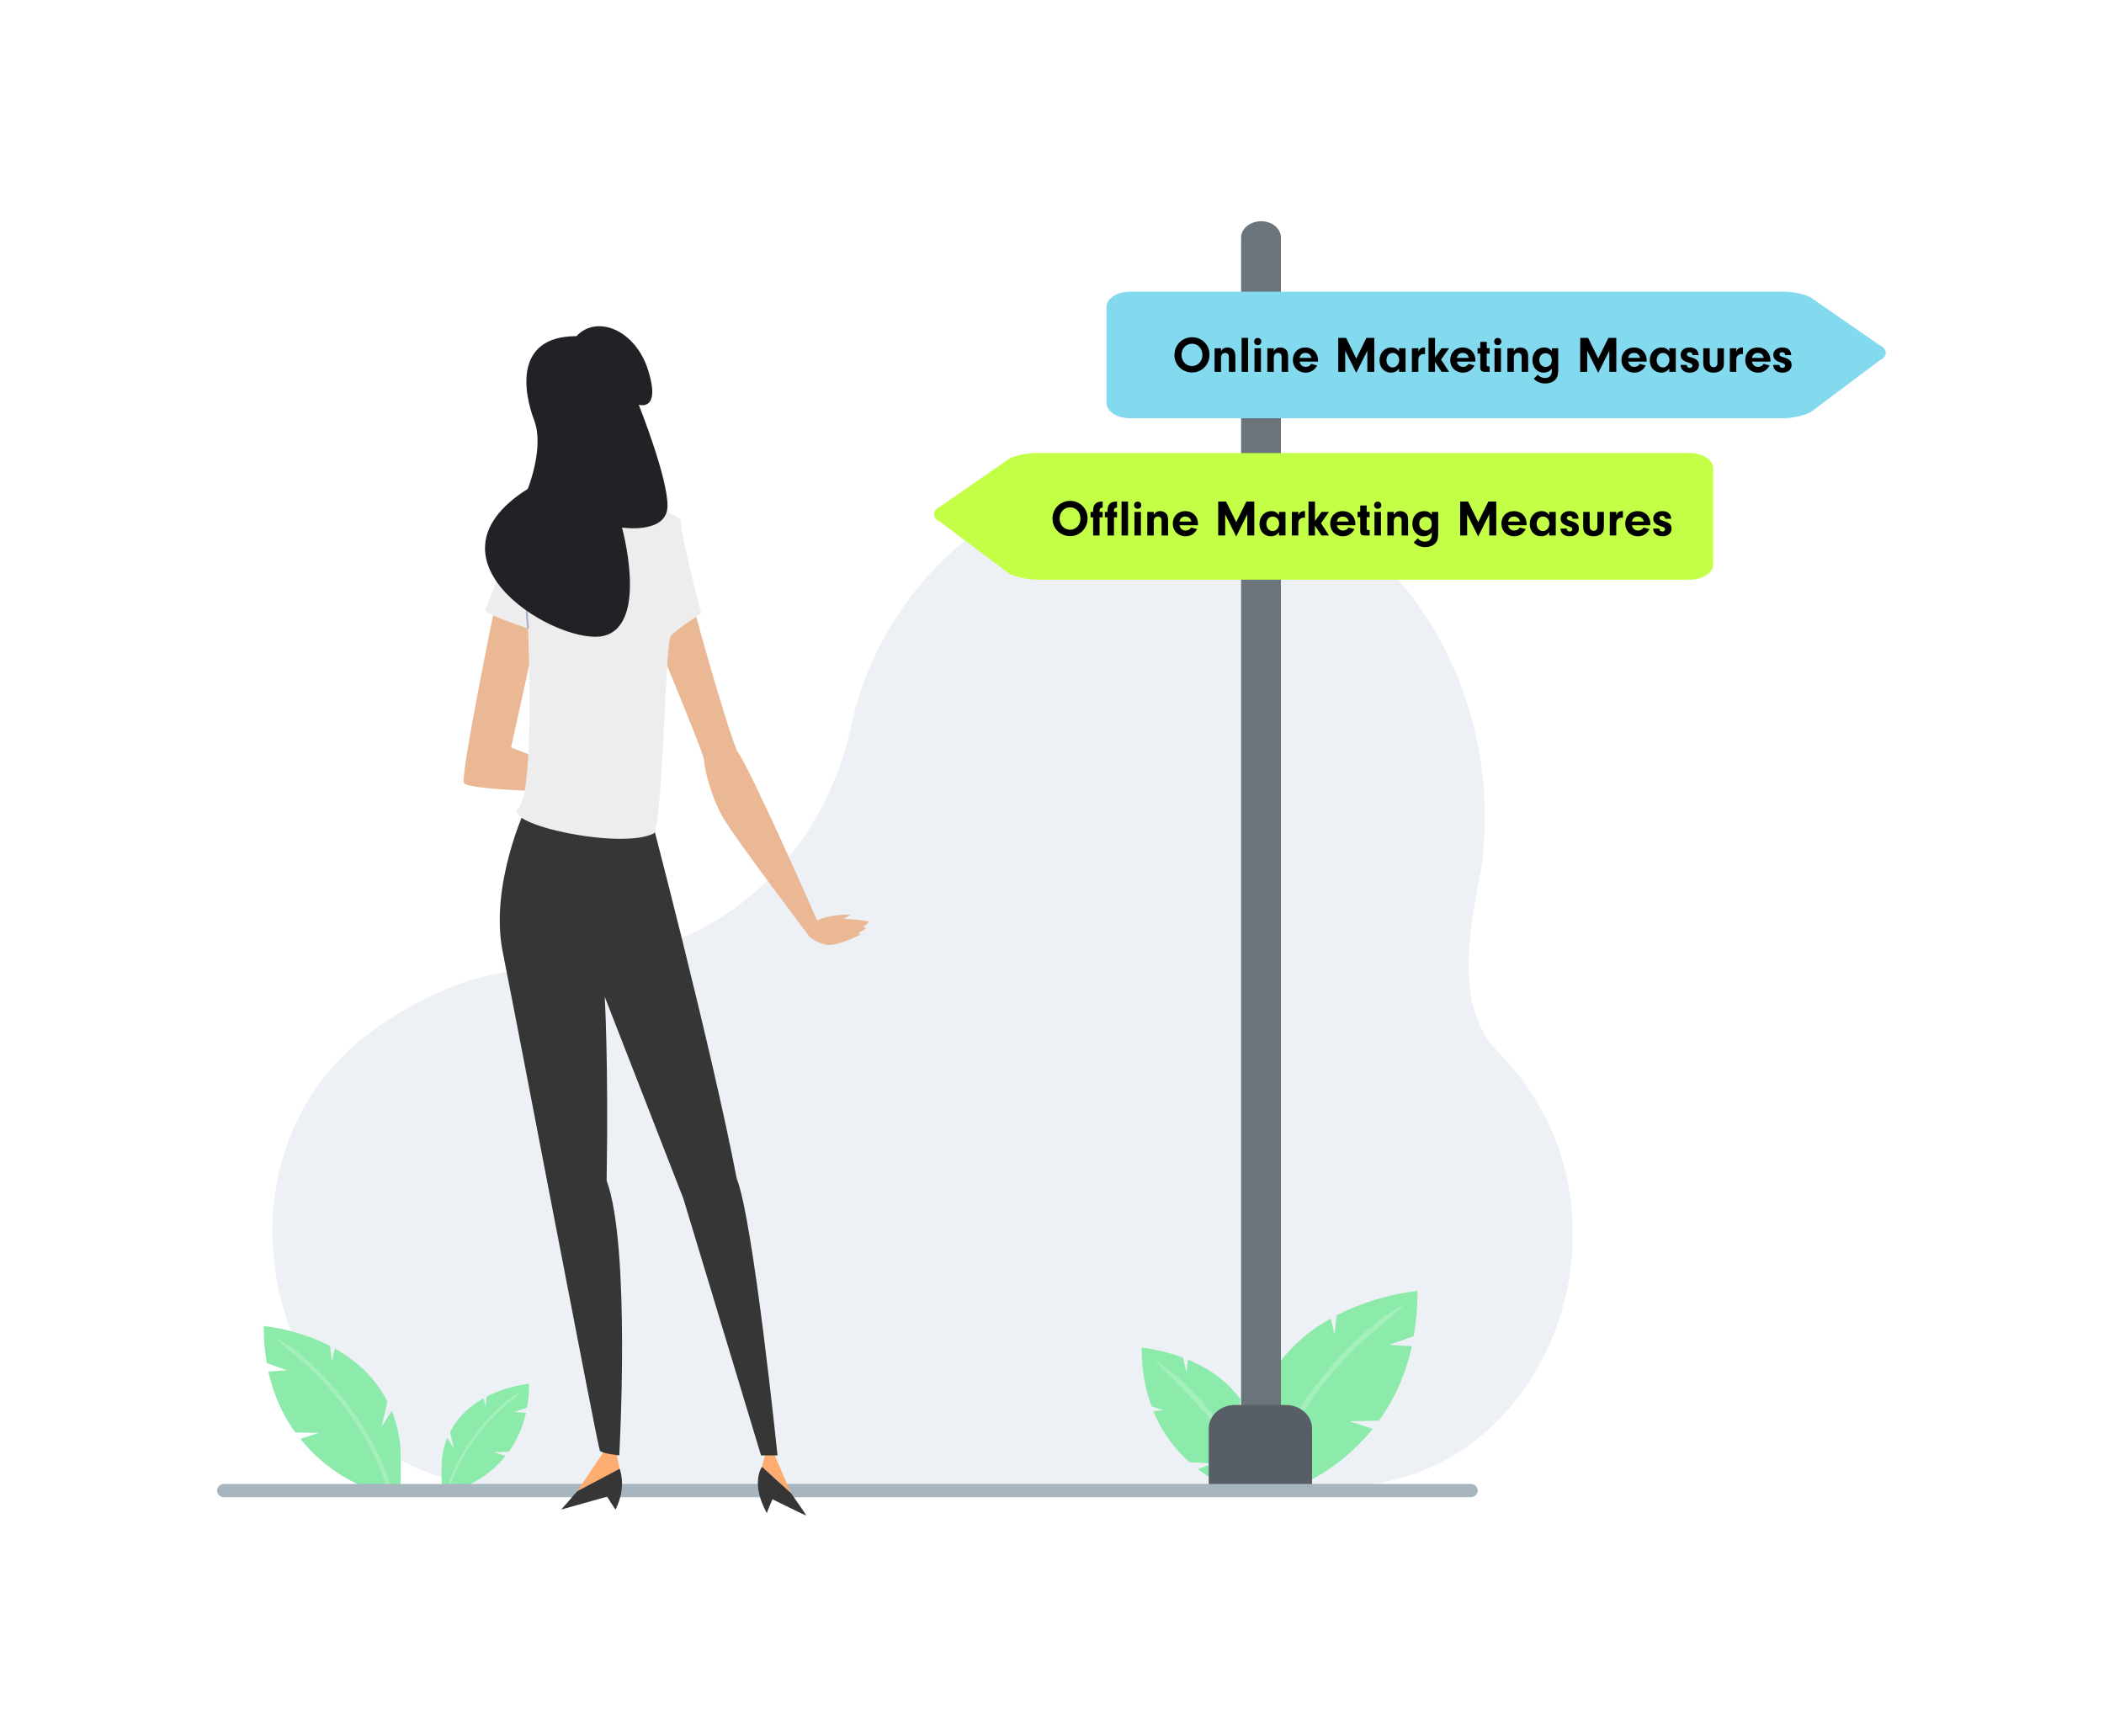<svg width="1512" height="1248" viewBox="0 0 1512 1248" fill="none" xmlns="http://www.w3.org/2000/svg">
<rect width="1512" height="1248" fill="white"/>
<path d="M963.669 1068.14C1112.66 1068.14 1186.51 872.269 1079.98 759.556C1078.61 758.137 1077.32 756.717 1075.95 755.298C1043.18 721.317 1057.42 661.621 1065.91 616.87C1065.83 616.703 1065.66 616.619 1065.48 616.452C1069.6 578.047 1065.74 538.054 1052.28 499.314C1007.16 369.736 873.605 304.363 753.948 353.205C630.516 403.55 612.16 520.605 611.903 520.688C597.493 588.984 552.889 648.43 487.7 674.98C421.653 701.947 377.735 687.587 323.268 709.796C303.196 717.978 284.497 728.497 267.514 740.938C132.846 839.207 200.695 1068.14 363.068 1068.14H963.583H963.669Z" fill="#EDF1F6"/>
<path d="M970.457 1021.53L991.056 1021.02C1001.1 1007.11 1009.77 989.52 1014.57 967.634L998.437 966.518L1015.95 960.339C1017.66 950.297 1018.78 939.568 1018.69 927.81C1018.69 927.81 989.94 930.213 960.501 945.319L959.042 959.051L956.296 947.636C938.615 957.506 921.364 972.269 910.206 994.155L915.442 1016.38L906.43 1002.22C902.739 1011.32 900.079 1021.36 898.877 1032.86C898.105 1054.84 898.877 1068.14 898.877 1068.14H932.521C932.521 1068.14 962.046 1057.32 986.507 1026.94L970.372 1021.71L970.457 1021.53Z" fill="#8CEBAB"/>
<path d="M905.57 1042.99C904.197 1030.12 900.249 1019.39 894.841 1010.55L889.863 1020.93L891.494 1005.74C881.109 991.58 866.862 982.568 853.644 977.161L852.7 986.516L850.125 975.788C833.904 969.694 820.429 968.578 820.429 968.578C820.343 985.143 823.175 998.961 827.552 1010.81L836.135 1013.55L828.84 1014.24C835.534 1030.63 845.319 1042.56 854.76 1050.89L871.582 1051.83L860.682 1055.86C872.183 1064.62 881.624 1068.14 881.624 1068.14H905.484C905.484 1068.14 905.999 1058.7 905.484 1043.08L905.57 1042.99Z" fill="#8CEBAB"/>
<g style="mix-blend-mode:screen" opacity="0.21">
<path d="M845.748 993.983C840.513 989.005 829.441 977.418 829.441 977.418C829.441 977.418 842.487 986.001 847.636 990.893C891.237 1032.09 900.335 1065.99 900.678 1067.54L898.961 1068.05H897.073C895.872 1063.93 885.401 1031.92 845.662 994.069L845.748 993.983Z" fill="white"/>
</g>
<g style="mix-blend-mode:screen" opacity="0.21">
<path d="M911.234 1067.97H907.372C910.633 1056.98 930.717 996.814 992.084 948.15C997.233 944.03 1009.34 937.593 1009.34 937.593C1009.34 937.593 999.808 946.777 994.916 950.553C935.695 997.243 915.182 1054.83 911.148 1067.97H911.234Z" fill="white"/>
</g>
<path d="M229.075 1029.95L212.167 1029.52C203.928 1018.1 196.804 1003.68 192.856 985.745L206.073 984.801L191.74 979.737C190.281 971.498 189.423 962.743 189.509 953.045C189.509 953.045 213.111 955.019 237.229 967.378L238.43 978.621L240.662 969.266C255.167 977.334 269.328 989.436 278.426 1007.37L274.135 1025.57L281.516 1013.98C284.52 1021.45 286.751 1029.69 287.696 1039.04C288.382 1057.07 287.696 1067.97 287.696 1067.97H260.059C260.059 1067.97 235.856 1059.13 215.858 1034.15L229.075 1029.86V1029.95Z" fill="#8CEBAB"/>
<g style="mix-blend-mode:screen" opacity="0.21">
<path d="M277.568 1067.97H280.743C278.083 1058.96 261.604 1009.6 211.309 969.781C207.103 966.433 197.147 961.112 197.147 961.112C197.147 961.112 204.957 968.579 208.991 971.755C257.484 1010.03 274.306 1057.24 277.653 1067.97H277.568Z" fill="white"/>
</g>
<path d="M354.812 1043.68L365.627 1043.42C370.862 1036.13 375.411 1026.94 377.986 1015.44L369.575 1014.84L378.758 1011.67C379.702 1006.43 380.217 1000.77 380.217 994.586C380.217 994.586 365.112 995.788 349.748 1003.77L348.976 1010.98L347.517 1004.97C338.248 1010.12 329.236 1017.85 323.399 1029.35L326.146 1040.93L321.425 1033.47C319.451 1038.19 318.078 1043.51 317.477 1049.52C317.048 1061.02 317.477 1067.97 317.477 1067.97H335.072C335.072 1067.97 350.521 1062.3 363.309 1046.43L354.812 1043.68Z" fill="#8CEBAB"/>
<g style="mix-blend-mode:screen" opacity="0.21">
<path d="M323.829 1067.97H321.855C323.571 1062.22 334.128 1030.72 366.227 1005.23C368.888 1003.08 375.239 999.737 375.239 999.737C375.239 999.737 370.261 1004.54 367.687 1006.52C336.703 1030.98 325.974 1061.1 323.829 1067.97Z" fill="white"/>
</g>
<path d="M920.504 170.826V1010.92H891.894V170.826C891.894 164.343 898.31 159 906.286 159C914.262 159 920.504 164.272 920.504 170.826Z" fill="#6B737B"/>
<path d="M942.876 1067.79H868.635V1026.68C868.635 1017.38 877.046 1009.77 887.517 1009.77H923.994C934.379 1009.77 942.876 1017.3 942.876 1026.68V1067.79Z" fill="#585E65"/>
<path d="M1056.92 1076.09H161.036C158.238 1076.09 156 1073.97 156 1071.32C156 1068.67 158.238 1066.55 161.036 1066.55H1056.92C1059.72 1066.55 1061.96 1068.67 1061.96 1071.32C1061.96 1073.97 1059.72 1076.09 1056.92 1076.09Z" fill="#A7B5BF"/>
<path d="M745.784 416.616H1214.13C1223.58 416.616 1231.17 411.727 1231.17 405.638V336.594C1231.17 330.505 1223.58 325.616 1214.13 325.616H745.118C738.195 325.616 731.406 326.902 725.681 329.39L675.801 363.954C669.81 366.527 669.544 372.274 675.535 375.018L725.281 412.328C731.272 415.072 738.329 416.616 745.784 416.616Z" fill="#C4FF47"/>
<path d="M769.147 359.996C772.73 359.996 776.02 361.458 778.433 364.09C780.516 366.43 781.54 369.245 781.54 372.791C781.54 379.736 775.983 385.329 769.074 385.329C761.946 385.329 756.353 379.809 756.353 372.791C756.353 365.553 761.909 359.996 769.147 359.996ZM769.001 364.639C764.687 364.639 761.47 368.075 761.47 372.718C761.47 377.251 764.724 380.723 768.965 380.723C773.168 380.723 776.459 377.251 776.459 372.827C776.459 368.111 773.315 364.639 769.001 364.639ZM790.192 371.84V384.854H785.549V371.84H783.685V367.929H785.549V366.978C785.549 362.445 787.779 360.325 792.422 360.471V364.748C790.813 364.931 790.192 365.553 790.192 366.978V367.929H792.422V371.84H790.192ZM800.537 371.84V384.854H795.894V371.84H793.994V367.929H795.894V366.978C795.894 362.482 798.124 360.325 802.731 360.471V364.748C801.159 364.931 800.537 365.516 800.537 366.978V367.929H802.731V371.84H800.537ZM810.64 384.854H805.997V360.471H810.64V384.854ZM819.886 367.929V384.854H815.243V367.929H819.886ZM817.583 360.508C819.082 360.508 820.142 361.604 820.142 363.14C820.142 364.566 819.045 365.662 817.583 365.662C816.084 365.662 814.987 364.566 814.987 363.103C814.987 361.604 816.084 360.508 817.583 360.508ZM824.49 367.929H829.132V370.012C830.375 368.075 831.618 367.344 833.738 367.344C835.347 367.344 836.882 367.929 837.906 368.916C839.002 370.012 839.404 371.365 839.404 374.143V384.854H834.762V374.363C834.762 373.412 834.652 372.864 834.36 372.389C833.921 371.694 833.044 371.255 832.13 371.255C830.339 371.255 829.132 372.608 829.132 374.582V384.854H824.49V367.929ZM860.872 377.506H847.639C848.041 379.846 849.759 381.308 852.062 381.308C853.78 381.308 855.242 380.467 855.974 379.115L860.251 380.285C858.569 383.575 855.608 385.439 852.026 385.439C846.652 385.439 842.813 381.637 842.813 376.373C842.813 371.073 846.506 367.344 851.733 367.344C857.143 367.344 860.909 371.146 860.909 376.593L860.872 377.506ZM847.639 374.838H856.12C855.718 372.608 854.109 371.255 851.806 371.255C849.576 371.255 848.077 372.535 847.639 374.838ZM880.447 369.647V384.854H875.439V360.471H881.105L888.38 375.276L895.691 360.471H901.357V384.854H896.349V369.647L888.38 385.585L880.447 369.647ZM919.147 370.086V367.929H923.79V384.854H919.147V382.515C917.576 384.525 915.748 385.439 913.262 385.439C908.51 385.439 905.11 381.747 905.11 376.593C905.11 371.255 908.692 367.344 913.627 367.344C915.93 367.344 917.502 368.148 919.147 370.086ZM914.578 371.255C911.946 371.255 910.081 373.412 910.081 376.519C910.081 379.48 912.019 381.71 914.541 381.71C917.137 381.71 919.221 379.298 919.221 376.373C919.221 373.376 917.32 371.255 914.578 371.255ZM928.375 367.929H933.018V370.415C933.493 369.172 933.822 368.66 934.517 368.148C935.248 367.636 936.235 367.344 937.258 367.344C937.368 367.344 937.551 367.344 937.807 367.38V372.133C937.441 372.096 937.075 372.06 936.82 372.06C935.54 372.06 934.37 372.644 933.712 373.595C933.164 374.363 933.018 375.094 933.018 376.702V384.854H928.375V367.929ZM944.977 377.835V384.854H940.334V360.471H944.977V374.436L949.693 367.929H955.067L949.327 376.044L955.067 384.854H949.693L944.977 377.835ZM973.968 377.506H960.735C961.137 379.846 962.855 381.308 965.158 381.308C966.876 381.308 968.338 380.467 969.07 379.115L973.347 380.285C971.665 383.575 968.704 385.439 965.122 385.439C959.748 385.439 955.909 381.637 955.909 376.373C955.909 371.073 959.602 367.344 964.829 367.344C970.239 367.344 974.005 371.146 974.005 376.593L973.968 377.506ZM960.735 374.838H969.216C968.814 372.608 967.205 371.255 964.902 371.255C962.672 371.255 961.173 372.535 960.735 374.838ZM982.145 371.767V379.883C982.145 380.687 982.438 380.906 983.461 380.979H984.266V384.854H980.573C978.307 384.781 977.466 383.867 977.503 381.637V371.767H975.565V367.856H977.503V363.323H982.145V367.856H984.266V371.767H982.145ZM992.386 367.929V384.854H987.743V367.929H992.386ZM990.083 360.508C991.582 360.508 992.642 361.604 992.642 363.14C992.642 364.566 991.545 365.662 990.083 365.662C988.584 365.662 987.487 364.566 987.487 363.103C987.487 361.604 988.584 360.508 990.083 360.508ZM996.989 367.929H1001.63V370.012C1002.88 368.075 1004.12 367.344 1006.24 367.344C1007.85 367.344 1009.38 367.929 1010.41 368.916C1011.5 370.012 1011.9 371.365 1011.9 374.143V384.854H1007.26V374.363C1007.26 373.412 1007.15 372.864 1006.86 372.389C1006.42 371.694 1005.54 371.255 1004.63 371.255C1002.84 371.255 1001.63 372.608 1001.63 374.582V384.854H996.989V367.929ZM1028.94 370.012V367.929H1033.51V383.611C1033.51 387.084 1032.86 389.095 1031.25 390.667C1029.6 392.312 1027.12 393.226 1024.23 393.226C1020.94 393.226 1018.23 392.129 1015.93 389.862L1018.82 386.938C1020.32 388.546 1021.93 389.278 1024.05 389.278C1027.15 389.278 1028.94 387.45 1028.94 384.269V382.551C1027.41 384.489 1025.44 385.439 1022.99 385.439C1018.34 385.439 1014.98 381.674 1014.98 376.519C1014.98 371.036 1018.38 367.344 1023.46 367.344C1025.84 367.344 1027.48 368.148 1028.94 370.012ZM1024.45 371.475C1021.78 371.475 1019.92 373.485 1019.92 376.3C1019.92 379.225 1021.82 381.308 1024.48 381.308C1025.84 381.308 1027.15 380.723 1027.99 379.736C1028.54 379.078 1028.87 378.018 1028.87 376.739C1028.87 374.911 1028.47 373.668 1027.63 372.791C1026.79 371.986 1025.62 371.475 1024.45 371.475ZM1054.34 369.647V384.854H1049.33V360.471H1055L1062.27 375.276L1069.58 360.471H1075.25V384.854H1070.24V369.647L1062.27 385.585L1054.34 369.647ZM1097.02 377.506H1083.79C1084.19 379.846 1085.91 381.308 1088.21 381.308C1089.93 381.308 1091.39 380.467 1092.13 379.115L1096.4 380.285C1094.72 383.575 1091.76 385.439 1088.18 385.439C1082.8 385.439 1078.97 381.637 1078.97 376.373C1078.97 371.073 1082.66 367.344 1087.89 367.344C1093.3 367.344 1097.06 371.146 1097.06 376.593L1097.02 377.506ZM1083.79 374.838H1092.27C1091.87 372.608 1090.26 371.255 1087.96 371.255C1085.73 371.255 1084.23 372.535 1083.79 374.838ZM1113.35 370.086V367.929H1118V384.854H1113.35V382.515C1111.78 384.525 1109.95 385.439 1107.47 385.439C1102.71 385.439 1099.32 381.747 1099.32 376.593C1099.32 371.255 1102.9 367.344 1107.83 367.344C1110.14 367.344 1111.71 368.148 1113.35 370.086ZM1108.78 371.255C1106.15 371.255 1104.29 373.412 1104.29 376.519C1104.29 379.48 1106.22 381.71 1108.75 381.71C1111.34 381.71 1113.43 379.298 1113.43 376.373C1113.43 373.376 1111.52 371.255 1108.78 371.255ZM1134.38 372.827H1130V372.535C1130 371.511 1129.08 370.78 1127.84 370.78C1126.71 370.78 1125.98 371.402 1125.98 372.315C1125.98 372.754 1126.16 373.193 1126.45 373.412C1126.96 373.814 1127 373.814 1129.34 374.545C1133.14 375.715 1134.64 377.214 1134.64 379.956C1134.64 383.246 1132.01 385.439 1128.06 385.439C1124.04 385.439 1121.59 383.392 1121.41 379.883H1125.87C1126.09 381.345 1126.74 382.003 1128.1 382.003C1129.19 382.003 1129.96 381.345 1129.96 380.394C1129.96 379.371 1129.3 378.896 1126.82 378.128C1123.16 377.031 1121.52 375.386 1121.52 372.718C1121.52 369.501 1124.11 367.344 1128.06 367.344C1131.93 367.344 1134.27 369.391 1134.38 372.827ZM1147.94 367.929H1152.59V378.64C1152.59 381.126 1152.07 382.515 1150.69 383.684C1149.33 384.818 1147.43 385.439 1145.2 385.439C1142.86 385.439 1140.85 384.781 1139.54 383.575C1138.33 382.478 1137.74 380.87 1137.74 378.64V367.929H1142.39V378.347C1142.39 380.248 1143.52 381.528 1145.2 381.528C1146.92 381.528 1147.94 380.431 1147.94 378.64V367.929ZM1156.85 367.929H1161.49V370.415C1161.97 369.172 1162.3 368.66 1162.99 368.148C1163.72 367.636 1164.71 367.344 1165.74 367.344C1165.84 367.344 1166.03 367.344 1166.28 367.38V372.133C1165.92 372.096 1165.55 372.06 1165.3 372.06C1164.02 372.06 1162.85 372.644 1162.19 373.595C1161.64 374.363 1161.49 375.094 1161.49 376.702V384.854H1156.85V367.929ZM1185.99 377.506H1172.75C1173.16 379.846 1174.87 381.308 1177.18 381.308C1178.9 381.308 1180.36 380.467 1181.09 379.115L1185.37 380.285C1183.68 383.575 1180.72 385.439 1177.14 385.439C1171.77 385.439 1167.93 381.637 1167.93 376.373C1167.93 371.073 1171.62 367.344 1176.85 367.344C1182.26 367.344 1186.02 371.146 1186.02 376.593L1185.99 377.506ZM1172.75 374.838H1181.24C1180.83 372.608 1179.22 371.255 1176.92 371.255C1174.69 371.255 1173.19 372.535 1172.75 374.838ZM1200.96 372.827H1196.58V372.535C1196.58 371.511 1195.66 370.78 1194.42 370.78C1193.29 370.78 1192.56 371.402 1192.56 372.315C1192.56 372.754 1192.74 373.193 1193.03 373.412C1193.54 373.814 1193.58 373.814 1195.92 374.545C1199.72 375.715 1201.22 377.214 1201.22 379.956C1201.22 383.246 1198.59 385.439 1194.64 385.439C1190.62 385.439 1188.17 383.392 1187.99 379.883H1192.45C1192.67 381.345 1193.32 382.003 1194.68 382.003C1195.77 382.003 1196.54 381.345 1196.54 380.394C1196.54 379.371 1195.88 378.896 1193.4 378.128C1189.74 377.031 1188.1 375.386 1188.1 372.718C1188.1 369.501 1190.69 367.344 1194.64 367.344C1198.51 367.344 1200.85 369.391 1200.96 372.827Z" fill="black"/>
<path d="M1280.56 300.616H812.213C802.761 300.616 795.172 295.727 795.172 289.638V220.594C795.172 214.505 802.761 209.616 812.213 209.616H1281.23C1288.15 209.616 1294.94 210.903 1300.66 213.39L1350.54 247.954C1356.53 250.527 1356.8 256.274 1350.81 259.018L1301.06 296.328C1295.07 299.072 1288.02 300.616 1280.56 300.616Z" fill="#83D9ED"/>
<path d="M856.77 242.38C860.352 242.38 863.642 243.842 866.055 246.474C868.139 248.814 869.162 251.629 869.162 255.175C869.162 262.12 863.606 267.714 856.697 267.714C849.568 267.714 843.975 262.194 843.975 255.175C843.975 247.937 849.532 242.38 856.77 242.38ZM856.624 247.023C852.31 247.023 849.093 250.459 849.093 255.102C849.093 259.635 852.347 263.107 856.587 263.107C860.791 263.107 864.081 259.635 864.081 255.211C864.081 250.495 860.937 247.023 856.624 247.023ZM872.843 250.313H877.485V252.396C878.728 250.459 879.971 249.728 882.091 249.728C883.7 249.728 885.235 250.313 886.259 251.3C887.355 252.396 887.758 253.749 887.758 256.527V267.238H883.115V256.747C883.115 255.796 883.005 255.248 882.713 254.773C882.274 254.078 881.397 253.639 880.483 253.639C878.692 253.639 877.485 254.992 877.485 256.966V267.238H872.843V250.313ZM896.906 267.238H892.263V242.855H896.906V267.238ZM906.152 250.313V267.238H901.509V250.313H906.152ZM903.849 242.892C905.348 242.892 906.408 243.988 906.408 245.524C906.408 246.95 905.311 248.046 903.849 248.046C902.35 248.046 901.253 246.95 901.253 245.487C901.253 243.988 902.35 242.892 903.849 242.892ZM910.755 250.313H915.398V252.396C916.641 250.459 917.884 249.728 920.004 249.728C921.613 249.728 923.148 250.313 924.172 251.3C925.268 252.396 925.67 253.749 925.67 256.527V267.238H921.028V256.747C921.028 255.796 920.918 255.248 920.626 254.773C920.187 254.078 919.31 253.639 918.396 253.639C916.604 253.639 915.398 254.992 915.398 256.966V267.238H910.755V250.313ZM947.138 259.89H933.905C934.307 262.23 936.025 263.692 938.328 263.692C940.046 263.692 941.508 262.852 942.24 261.499L946.517 262.669C944.835 265.959 941.874 267.823 938.292 267.823C932.918 267.823 929.079 264.021 929.079 258.757C929.079 253.457 932.772 249.728 937.999 249.728C943.409 249.728 947.175 253.53 947.175 258.977L947.138 259.89ZM933.905 257.222H942.386C941.984 254.992 940.375 253.639 938.072 253.639C935.842 253.639 934.343 254.919 933.905 257.222ZM966.713 252.031V267.238H961.705V242.855H967.371L974.646 257.661L981.957 242.855H987.623V267.238H982.615V252.031L974.646 267.969L966.713 252.031ZM1005.41 252.47V250.313H1010.06V267.238H1005.41V264.899C1003.84 266.909 1002.01 267.823 999.528 267.823C994.776 267.823 991.376 264.131 991.376 258.977C991.376 253.639 994.958 249.728 999.893 249.728C1002.2 249.728 1003.77 250.532 1005.41 252.47ZM1000.84 253.639C998.212 253.639 996.347 255.796 996.347 258.903C996.347 261.865 998.285 264.094 1000.81 264.094C1003.4 264.094 1005.49 261.682 1005.49 258.757C1005.49 255.76 1003.59 253.639 1000.84 253.639ZM1014.64 250.313H1019.28V252.799C1019.76 251.556 1020.09 251.044 1020.78 250.532C1021.51 250.02 1022.5 249.728 1023.52 249.728C1023.63 249.728 1023.82 249.728 1024.07 249.764V254.517C1023.71 254.48 1023.34 254.444 1023.09 254.444C1021.81 254.444 1020.64 255.028 1019.98 255.979C1019.43 256.747 1019.28 257.478 1019.28 259.086V267.238H1014.64V250.313ZM1031.24 260.219V267.238H1026.6V242.855H1031.24V256.82L1035.96 250.313H1041.33L1035.59 258.428L1041.33 267.238H1035.96L1031.24 260.219ZM1060.23 259.89H1047C1047.4 262.23 1049.12 263.692 1051.42 263.692C1053.14 263.692 1054.6 262.852 1055.34 261.499L1059.61 262.669C1057.93 265.959 1054.97 267.823 1051.39 267.823C1046.01 267.823 1042.18 264.021 1042.18 258.757C1042.18 253.457 1045.87 249.728 1051.1 249.728C1056.51 249.728 1060.27 253.53 1060.27 258.977L1060.23 259.89ZM1047 257.222H1055.48C1055.08 254.992 1053.47 253.639 1051.17 253.639C1048.94 253.639 1047.44 254.919 1047 257.222ZM1068.41 254.151V262.267C1068.41 263.071 1068.7 263.29 1069.73 263.363H1070.53V267.238H1066.84C1064.57 267.165 1063.73 266.251 1063.77 264.021V254.151H1061.83V250.24H1063.77V245.707H1068.41V250.24H1070.53V254.151H1068.41ZM1078.65 250.313V267.238H1074.01V250.313H1078.65ZM1076.35 242.892C1077.85 242.892 1078.91 243.988 1078.91 245.524C1078.91 246.95 1077.81 248.046 1076.35 248.046C1074.85 248.046 1073.75 246.95 1073.75 245.487C1073.75 243.988 1074.85 242.892 1076.35 242.892ZM1083.26 250.313H1087.9V252.396C1089.14 250.459 1090.38 249.728 1092.5 249.728C1094.11 249.728 1095.65 250.313 1096.67 251.3C1097.77 252.396 1098.17 253.749 1098.17 256.527V267.238H1093.53V256.747C1093.53 255.796 1093.42 255.248 1093.13 254.773C1092.69 254.078 1091.81 253.639 1090.9 253.639C1089.1 253.639 1087.9 254.992 1087.9 256.966V267.238H1083.26V250.313ZM1115.21 252.396V250.313H1119.78V265.995C1119.78 269.468 1119.12 271.479 1117.51 273.051C1115.87 274.696 1113.38 275.61 1110.49 275.61C1107.2 275.61 1104.5 274.513 1102.2 272.246L1105.08 269.322C1106.58 270.93 1108.19 271.662 1110.31 271.662C1113.42 271.662 1115.21 269.834 1115.21 266.653V264.935C1113.68 266.873 1111.7 267.823 1109.25 267.823C1104.61 267.823 1101.25 264.058 1101.25 258.903C1101.25 253.42 1104.65 249.728 1109.73 249.728C1112.1 249.728 1113.75 250.532 1115.21 252.396ZM1110.71 253.859C1108.05 253.859 1106.18 255.869 1106.18 258.684C1106.18 261.609 1108.08 263.692 1110.75 263.692C1112.1 263.692 1113.42 263.107 1114.26 262.12C1114.81 261.462 1115.14 260.402 1115.14 259.123C1115.14 257.295 1114.74 256.052 1113.89 255.175C1113.05 254.37 1111.88 253.859 1110.71 253.859ZM1140.61 252.031V267.238H1135.6V242.855H1141.26L1148.54 257.661L1155.85 242.855H1161.52V267.238H1156.51V252.031L1148.54 267.969L1140.61 252.031ZM1183.29 259.89H1170.06C1170.46 262.23 1172.18 263.692 1174.48 263.692C1176.2 263.692 1177.66 262.852 1178.39 261.499L1182.67 262.669C1180.99 265.959 1178.03 267.823 1174.44 267.823C1169.07 267.823 1165.23 264.021 1165.23 258.757C1165.23 253.457 1168.92 249.728 1174.15 249.728C1179.56 249.728 1183.33 253.53 1183.33 258.977L1183.29 259.89ZM1170.06 257.222H1178.54C1178.14 254.992 1176.53 253.639 1174.22 253.639C1171.99 253.639 1170.5 254.919 1170.06 257.222ZM1199.62 252.47V250.313H1204.26V267.238H1199.62V264.899C1198.05 266.909 1196.22 267.823 1193.73 267.823C1188.98 267.823 1185.58 264.131 1185.58 258.977C1185.58 253.639 1189.16 249.728 1194.1 249.728C1196.4 249.728 1197.97 250.532 1199.62 252.47ZM1195.05 253.639C1192.42 253.639 1190.55 255.796 1190.55 258.903C1190.55 261.865 1192.49 264.094 1195.01 264.094C1197.61 264.094 1199.69 261.682 1199.69 258.757C1199.69 255.76 1197.79 253.639 1195.05 253.639ZM1220.65 255.211H1216.26V254.919C1216.26 253.895 1215.35 253.164 1214.11 253.164C1212.97 253.164 1212.24 253.786 1212.24 254.699C1212.24 255.138 1212.42 255.577 1212.72 255.796C1213.23 256.198 1213.27 256.198 1215.6 256.929C1219.41 258.099 1220.91 259.598 1220.91 262.34C1220.91 265.63 1218.27 267.823 1214.33 267.823C1210.3 267.823 1207.86 265.776 1207.67 262.267H1212.13C1212.35 263.729 1213.01 264.387 1214.36 264.387C1215.46 264.387 1216.23 263.729 1216.23 262.778C1216.23 261.755 1215.57 261.28 1213.08 260.512C1209.43 259.415 1207.78 257.77 1207.78 255.102C1207.78 251.885 1210.38 249.728 1214.33 249.728C1218.2 249.728 1220.54 251.775 1220.65 255.211ZM1234.21 250.313H1238.85V261.024C1238.85 263.51 1238.34 264.899 1236.95 266.068C1235.6 267.202 1233.7 267.823 1231.47 267.823C1229.13 267.823 1227.12 267.165 1225.8 265.959C1224.6 264.862 1224.01 263.254 1224.01 261.024V250.313H1228.65V260.731C1228.65 262.632 1229.79 263.912 1231.47 263.912C1233.19 263.912 1234.21 262.815 1234.21 261.024V250.313ZM1243.12 250.313H1247.76V252.799C1248.24 251.556 1248.56 251.044 1249.26 250.532C1249.99 250.02 1250.98 249.728 1252 249.728C1252.11 249.728 1252.29 249.728 1252.55 249.764V254.517C1252.18 254.48 1251.82 254.444 1251.56 254.444C1250.28 254.444 1249.11 255.028 1248.46 255.979C1247.91 256.747 1247.76 257.478 1247.76 259.086V267.238H1243.12V250.313ZM1272.25 259.89H1259.02C1259.42 262.23 1261.14 263.692 1263.44 263.692C1265.16 263.692 1266.62 262.852 1267.35 261.499L1271.63 262.669C1269.95 265.959 1266.99 267.823 1263.41 267.823C1258.03 267.823 1254.19 264.021 1254.19 258.757C1254.19 253.457 1257.89 249.728 1263.11 249.728C1268.52 249.728 1272.29 253.53 1272.29 258.977L1272.25 259.89ZM1259.02 257.222H1267.5C1267.1 254.992 1265.49 253.639 1263.19 253.639C1260.96 253.639 1259.46 254.919 1259.02 257.222ZM1287.23 255.211H1282.84V254.919C1282.84 253.895 1281.93 253.164 1280.69 253.164C1279.55 253.164 1278.82 253.786 1278.82 254.699C1278.82 255.138 1279 255.577 1279.3 255.796C1279.81 256.198 1279.84 256.198 1282.18 256.929C1285.99 258.099 1287.49 259.598 1287.49 262.34C1287.49 265.63 1284.85 267.823 1280.91 267.823C1276.88 267.823 1274.43 265.776 1274.25 262.267H1278.71C1278.93 263.729 1279.59 264.387 1280.94 264.387C1282.04 264.387 1282.81 263.729 1282.81 262.778C1282.81 261.755 1282.15 261.28 1279.66 260.512C1276.01 259.415 1274.36 257.77 1274.36 255.102C1274.36 251.885 1276.96 249.728 1280.91 249.728C1284.78 249.728 1287.12 251.775 1287.23 255.211Z" fill="black"/>
<path d="M441.887 1039.57L446.422 1061.02L414.853 1071.75L435.261 1041.27L441.887 1039.57Z" fill="#FFAC70"/>
<path d="M555.44 1042.97L568.523 1073.28L547.588 1054.21L550.207 1043.66L555.44 1042.97Z" fill="#FFAC70"/>
<path d="M355.369 437.098C355.369 437.098 330.602 557.999 333.391 562.772C336.18 567.539 394.79 568.902 394.79 568.902L401.417 550.513L367.291 537.23L387.108 446.977L355.363 437.098H355.369Z" fill="#EAB894"/>
<path d="M466.133 445.664C466.133 446.858 505.987 541.564 505.987 546.343C505.987 551.122 510.416 571.809 519.674 587.73C528.933 603.65 582.078 673.681 582.078 673.681C582.078 673.681 590.231 679.999 597.781 679.101C605.332 678.203 617.561 672.086 618.013 671.935C618.466 671.785 616.958 670.441 616.958 670.441C616.958 670.441 622.04 667.702 622.04 667.307C622.04 666.911 620.331 666.113 620.331 666.113C620.331 666.113 624.458 663.426 624.156 662.433C623.855 661.441 605.338 660.147 605.639 660.248C605.941 660.348 611.073 658.156 610.771 657.56C610.47 656.963 593.761 657.56 587.317 661.736C587.518 661.837 537.193 548.127 529.743 539.968C519.077 513.108 496.327 428.745 496.327 428.745L466.133 445.658V445.664Z" fill="#EAB894"/>
<path d="M378.045 580.137C378.045 580.137 351.531 635.994 361.299 684.352C371.066 732.716 429.676 1040.59 431.071 1042.63C432.465 1044.67 445.028 1046.04 445.028 1046.04C445.028 1046.04 453.401 896.184 435.958 848.505C437.352 762 434.563 716.362 434.563 716.362L491.076 861.442L546.891 1046.03H558.75C558.75 1046.03 541.307 876.426 529.448 847.135C511.308 752.454 465.957 580.131 465.957 580.131H378.045V580.137Z" fill="#363636"/>
<path d="M364.44 396.911C364.44 396.911 350.2 436.075 348.598 438.461C346.997 440.848 379.439 451.744 379.439 451.744C379.439 451.744 384.671 569.241 372.461 580.822C360.25 592.402 446.768 611.13 470.14 598.871C476.422 585.927 478.162 461.962 481.999 457.195C485.837 452.428 503.978 440.848 503.978 440.848C503.978 440.848 488.281 380.909 489.323 374.779C490.372 368.65 444.67 357.408 444.67 357.408L364.433 396.917L364.44 396.911Z" fill="#EDEDED"/>
<path d="M547.588 1054.21C547.588 1054.21 539.039 1065.63 551.074 1087.59C550.898 1087.42 555.088 1077.54 555.088 1077.54C555.088 1077.54 579.334 1089.63 579.334 1089.12C579.334 1088.61 568.517 1073.28 568.517 1073.28L547.588 1054.21V1054.21Z" fill="#363636"/>
<path d="M445.286 1055.66C445.286 1055.66 450.606 1068.34 442.409 1084.86C442.585 1085.89 436.303 1075.67 436.303 1075.67L403.333 1084.94L414.847 1071.75L445.286 1055.66V1055.66Z" fill="#363636"/>
<path d="M378.918 423.539C378.93 422.522 377.561 422.534 377.548 423.495C377.46 432.834 377.85 442.147 378.754 451.442C378.855 452.472 380.212 451.982 380.124 451.084C379.238 441.921 378.83 432.746 378.918 423.539Z" fill="#AAB3CF"/>
<path d="M379.288 351.36C379.288 351.36 391.336 321.604 383.88 302.092C376.424 282.579 368.968 241.6 414.281 241.6C428.621 225.988 456.73 236.721 465.907 266.476C475.084 296.232 459.022 290.869 459.022 290.869C459.022 290.869 480.247 344.037 479.675 364.04C479.104 384.042 446.981 379.163 446.981 379.163C446.981 379.163 465.913 447.454 434.934 456.724C403.961 465.993 296.401 403.612 379.295 351.354L379.288 351.36Z" fill="#222226"/>
</svg>
